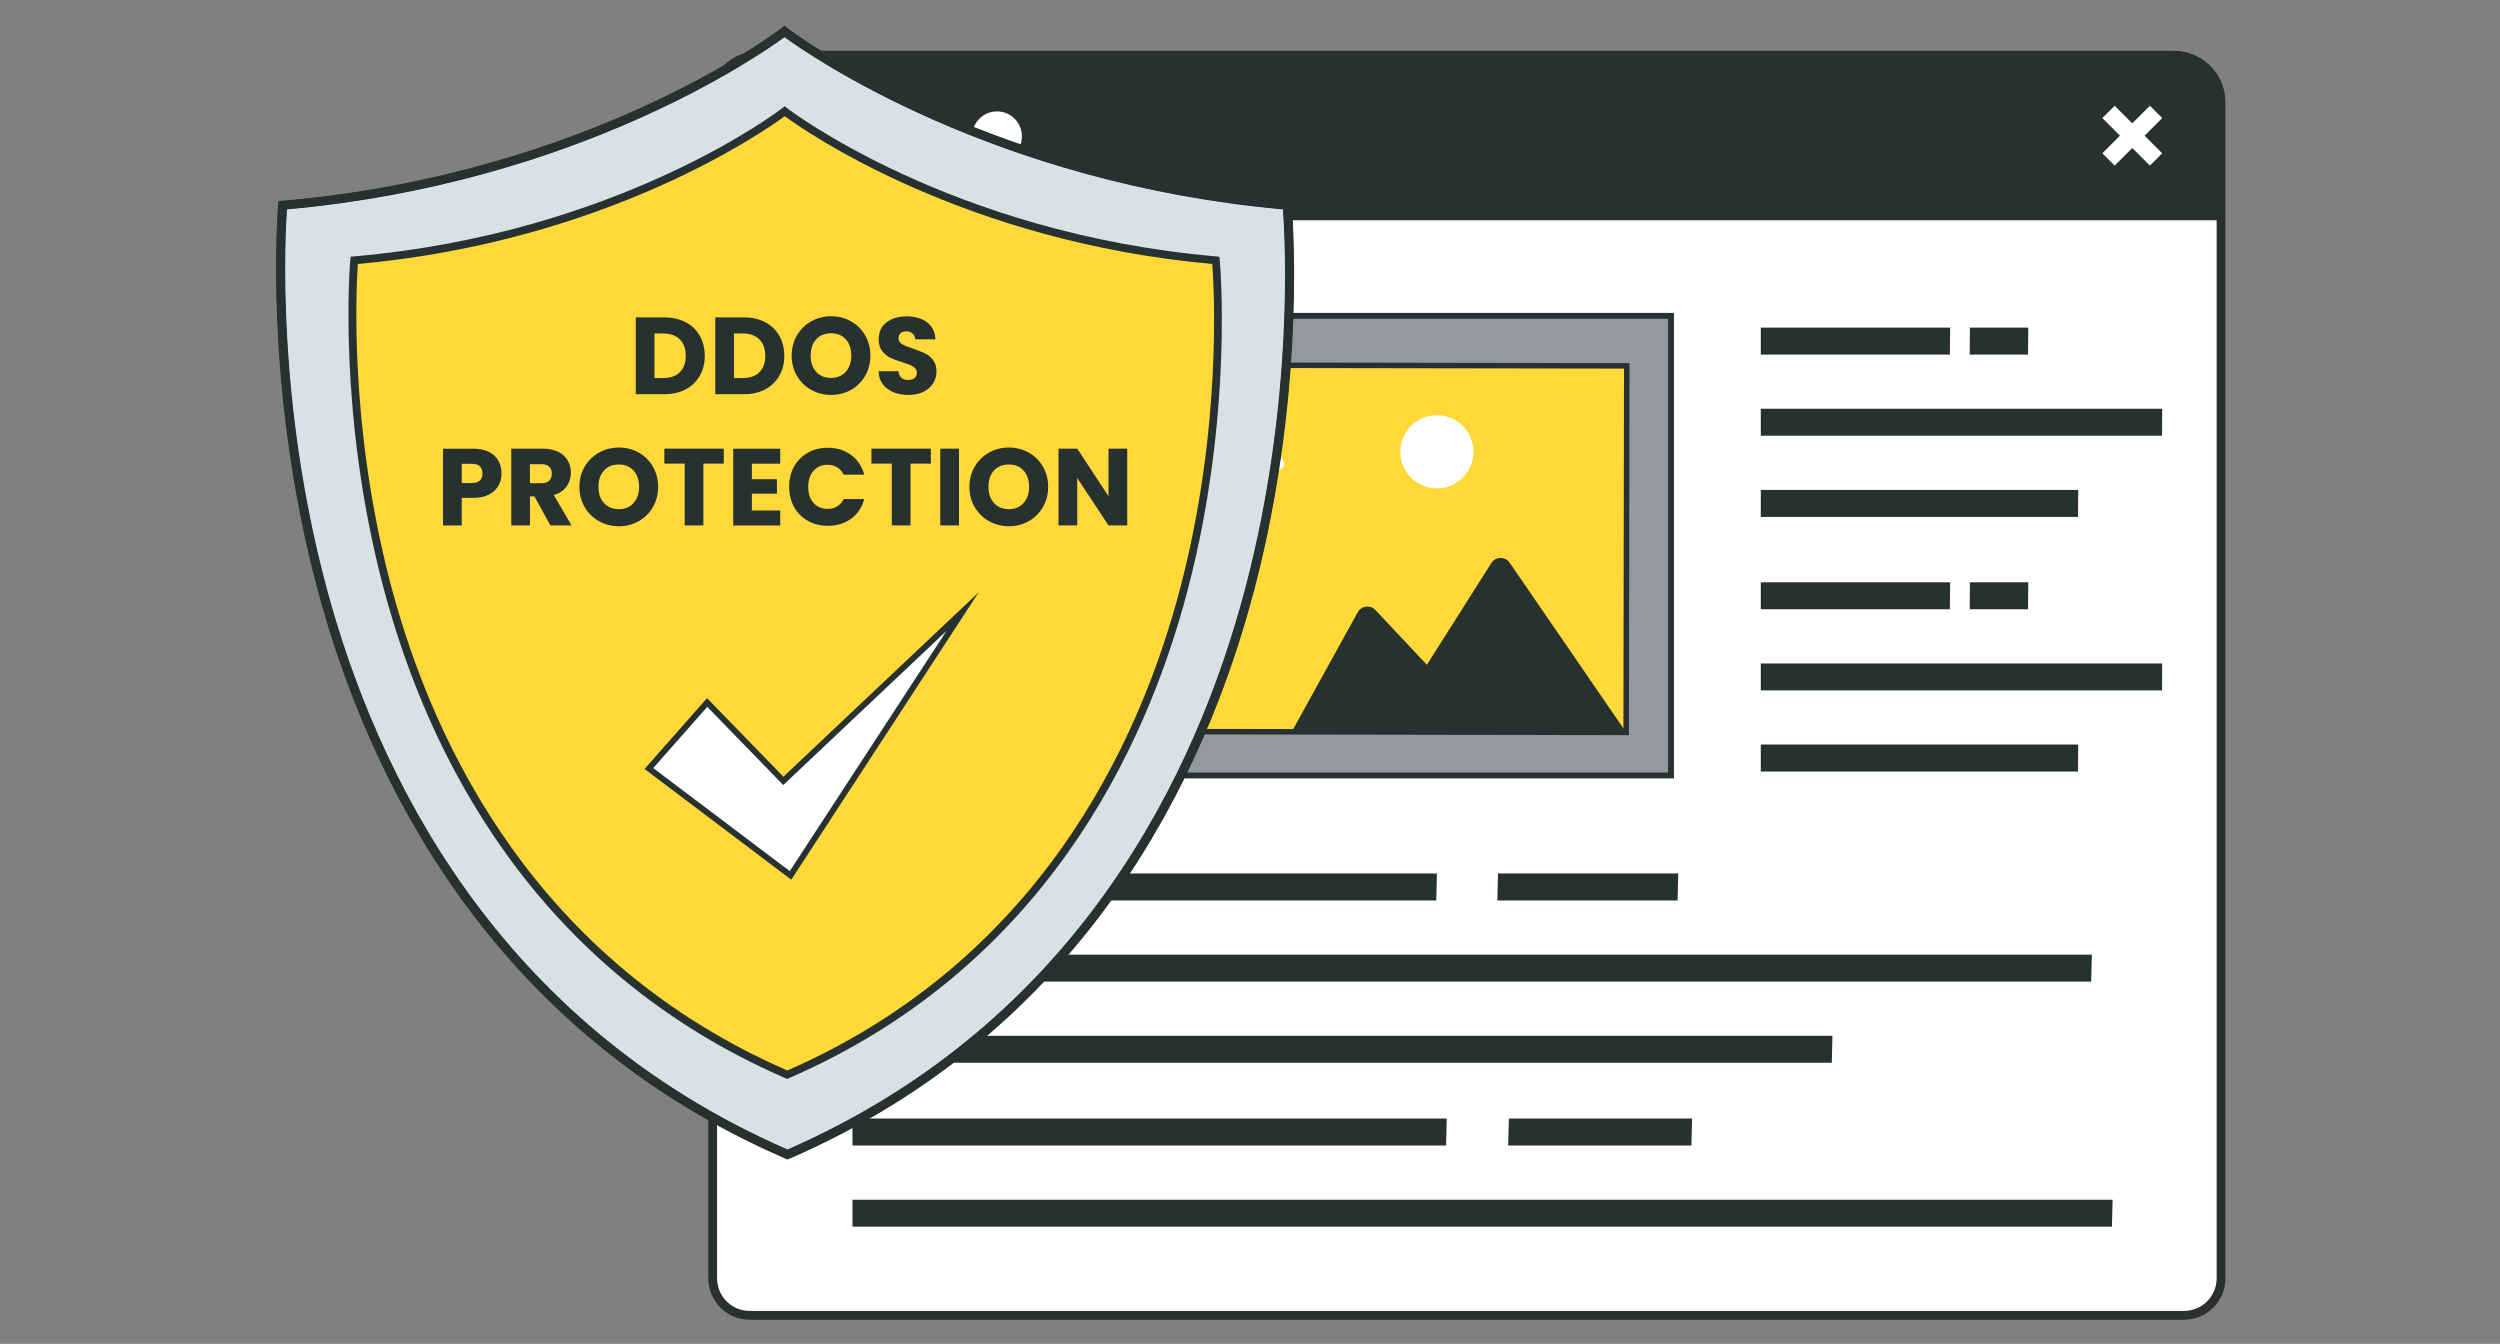 <svg xmlns="http://www.w3.org/2000/svg" id="uuid-c4327153-ab9b-4237-be22-4ac63d8237d1" viewBox="0 0 426 229"><rect x="0" y="0" width="426" height="229" fill="#808080" stroke="none"/><defs><style>.uuid-80283da3-3420-4332-9b04-7c4fedbde0d9,.uuid-92356b57-d8b6-43a8-9a65-647c18d731ac,.uuid-7dc5308c-b463-48cb-91a4-93557e3ac5ec,.uuid-a11b436f-899c-42ca-a02d-22144a4291b8,.uuid-5f99fd4a-e8e4-45f5-b26e-9f9349756565{stroke-width:0px;}.uuid-80283da3-3420-4332-9b04-7c4fedbde0d9,.uuid-f7399694-543c-4a53-9c19-e6cb9508b0fc{fill:#27312f;}.uuid-92356b57-d8b6-43a8-9a65-647c18d731ac{fill:#d9e0e6;}.uuid-f7399694-543c-4a53-9c19-e6cb9508b0fc,.uuid-90203998-6e9f-4ba1-8081-271efbfaf4d3{stroke:#2e2e2e;stroke-miterlimit:10;stroke-width:.5px;}.uuid-7dc5308c-b463-48cb-91a4-93557e3ac5ec{fill:#95999f;}.uuid-a11b436f-899c-42ca-a02d-22144a4291b8{fill:#ffd83a;}.uuid-90203998-6e9f-4ba1-8081-271efbfaf4d3,.uuid-5f99fd4a-e8e4-45f5-b26e-9f9349756565{fill:#fff;}</style></defs><path class="uuid-90203998-6e9f-4ba1-8081-271efbfaf4d3" d="M378.47,17.42v200.41c0,3.47-2.82,6.29-6.29,6.29H127.72c-3.47,0-6.28-2.82-6.28-6.29V17.43c0-4.43,3.59-8.03,8.02-8.03h240.98c4.43,0,8.03,3.59,8.03,8.02Z"></path><path class="uuid-f7399694-543c-4a53-9c19-e6cb9508b0fc" d="M372.18,224.56H127.72c-3.7,0-6.71-3.01-6.71-6.72V17.43c0-4.66,3.79-8.46,8.45-8.46h240.98c4.66,0,8.46,3.79,8.46,8.45v200.41c0,3.7-3.01,6.72-6.72,6.72ZM129.46,9.84c-4.18,0-7.59,3.41-7.59,7.6v200.41c0,3.23,2.62,5.86,5.85,5.86h244.46c3.23,0,5.86-2.63,5.86-5.86V17.42c0-4.18-3.41-7.59-7.6-7.59h-240.98Z"></path><path class="uuid-f7399694-543c-4a53-9c19-e6cb9508b0fc" d="M372.18,224.62H127.72c-3.73,0-6.77-3.04-6.77-6.78V17.43c0-4.7,3.82-8.52,8.51-8.52h240.98c4.7,0,8.52,3.82,8.52,8.51v200.42c0,3.74-3.04,6.78-6.78,6.78ZM129.46,9.9c-4.15,0-7.52,3.38-7.52,7.53v200.41c0,3.19,2.59,5.79,5.78,5.79h244.46c3.19,0,5.79-2.6,5.79-5.79V17.42c0-4.15-3.38-7.52-7.53-7.52h-240.98Z"></path><path class="uuid-80283da3-3420-4332-9b04-7c4fedbde0d9" d="M378.46,37.04H121.44v-19.61c0-4.43,3.59-8.02,8.02-8.02h240.98c4.43,0,8.02,3.59,8.02,8.02v19.61Z"></path><path class="uuid-80283da3-3420-4332-9b04-7c4fedbde0d9" d="M378.9,37.47H121.01v-20.04c0-4.66,3.79-8.45,8.45-8.45h240.98c4.66,0,8.45,3.79,8.45,8.45v20.04ZM121.87,36.61h256.17v-19.18c0-4.19-3.41-7.59-7.59-7.59h-240.98c-4.19,0-7.59,3.41-7.59,7.59v19.18Z"></path><path class="uuid-80283da3-3420-4332-9b04-7c4fedbde0d9" d="M378.96,37.53H120.94v-20.11c0-4.7,3.82-8.52,8.52-8.52h240.98c4.7,0,8.52,3.82,8.52,8.52v20.11ZM121.93,36.55h256.04v-19.12c0-4.15-3.38-7.53-7.53-7.53h-240.98c-4.15,0-7.53,3.38-7.53,7.53v19.12Z"></path><path class="uuid-5f99fd4a-e8e4-45f5-b26e-9f9349756565" d="M165.65,23.22c0-2.34,1.9-4.24,4.24-4.24s4.24,1.9,4.24,4.24-1.9,4.24-4.24,4.24-4.24-1.9-4.24-4.24Z"></path><path class="uuid-5f99fd4a-e8e4-45f5-b26e-9f9349756565" d="M149.31,23.22c0-2.34,1.9-4.24,4.25-4.24s4.24,1.9,4.24,4.24-1.9,4.24-4.24,4.24-4.25-1.9-4.25-4.24Z"></path><path class="uuid-5f99fd4a-e8e4-45f5-b26e-9f9349756565" d="M132.98,23.22c0-2.34,1.9-4.24,4.25-4.24s4.24,1.9,4.24,4.24-1.9,4.24-4.24,4.24-4.25-1.9-4.25-4.24Z"></path><polygon class="uuid-5f99fd4a-e8e4-45f5-b26e-9f9349756565" points="358.24 20.12 360.34 18.02 363.34 21.02 366.34 18.02 368.44 20.12 365.44 23.12 368.44 26.12 366.34 28.22 363.34 25.22 360.34 28.22 358.24 26.12 361.24 23.12 358.24 20.12"></polygon><rect class="uuid-7dc5308c-b463-48cb-91a4-93557e3ac5ec" x="144.34" y="53.82" width="140.39" height="78.33"></rect><path class="uuid-80283da3-3420-4332-9b04-7c4fedbde0d9" d="M285.17,132.57h-141.25V53.39h141.25v79.19ZM144.78,131.71h139.53V54.25h-139.53v77.47Z"></path><path class="uuid-80283da3-3420-4332-9b04-7c4fedbde0d9" d="M285.23,132.64h-141.38V53.32h141.38v79.32ZM144.84,131.65h139.41V54.31h-139.41v77.34Z"></path><polygon class="uuid-80283da3-3420-4332-9b04-7c4fedbde0d9" points="300.04 55.82 300.04 60.42 332.26 60.42 332.3 55.82 300.04 55.82"></polygon><polygon class="uuid-80283da3-3420-4332-9b04-7c4fedbde0d9" points="300.04 69.65 300.04 74.25 368.41 74.25 368.44 69.65 300.04 69.65"></polygon><polygon class="uuid-80283da3-3420-4332-9b04-7c4fedbde0d9" points="300.04 83.48 300.04 88.08 354.09 88.08 354.13 83.48 300.04 83.48"></polygon><polygon class="uuid-80283da3-3420-4332-9b04-7c4fedbde0d9" points="335.64 60.42 345.58 60.42 345.62 55.82 335.67 55.82 335.64 60.42"></polygon><polygon class="uuid-80283da3-3420-4332-9b04-7c4fedbde0d9" points="300.04 99.22 300.04 103.82 332.26 103.82 332.3 99.22 300.04 99.22"></polygon><polygon class="uuid-80283da3-3420-4332-9b04-7c4fedbde0d9" points="300.04 113.05 300.04 117.64 368.41 117.64 368.44 113.05 300.04 113.05"></polygon><polygon class="uuid-80283da3-3420-4332-9b04-7c4fedbde0d9" points="300.04 126.87 300.04 131.47 354.09 131.47 354.13 126.87 300.04 126.87"></polygon><polygon class="uuid-80283da3-3420-4332-9b04-7c4fedbde0d9" points="335.64 103.82 345.58 103.82 345.62 99.22 335.67 99.22 335.64 103.82"></polygon><polygon class="uuid-80283da3-3420-4332-9b04-7c4fedbde0d9" points="145.26 148.84 145.26 153.44 244.74 153.44 244.85 148.84 145.26 148.84"></polygon><polygon class="uuid-80283da3-3420-4332-9b04-7c4fedbde0d9" points="145.26 162.67 145.26 167.27 356.33 167.27 356.45 162.67 145.26 162.67"></polygon><polygon class="uuid-80283da3-3420-4332-9b04-7c4fedbde0d9" points="145.26 176.5 145.26 181.09 312.14 181.09 312.25 176.5 145.26 176.5"></polygon><polygon class="uuid-80283da3-3420-4332-9b04-7c4fedbde0d9" points="255.15 153.44 285.86 153.44 285.97 148.84 255.26 148.84 255.15 153.44"></polygon><polygon class="uuid-80283da3-3420-4332-9b04-7c4fedbde0d9" points="145.26 190.6 145.26 195.2 246.41 195.2 246.52 190.6 145.26 190.6"></polygon><polygon class="uuid-80283da3-3420-4332-9b04-7c4fedbde0d9" points="145.26 204.43 145.26 209.02 359.87 209.02 359.99 204.43 145.26 204.43"></polygon><polygon class="uuid-80283da3-3420-4332-9b04-7c4fedbde0d9" points="256.99 195.2 288.22 195.2 288.33 190.6 257.11 190.6 256.99 195.2"></polygon><rect class="uuid-a11b436f-899c-42ca-a02d-22144a4291b8" x="182.78" y="30.32" width="62.45" height="126.31" transform="translate(120.18 307.31) rotate(-89.91)"></rect><path class="uuid-80283da3-3420-4332-9b04-7c4fedbde0d9" d="M277.57,125.27l-127.25-.21v-.47s.1-62.92.1-62.92l127.25.21v.47s-.1,62.92-.1,62.92ZM151.27,124.12l125.36.2.1-61.51-125.36-.2-.1,61.51Z"></path><path class="uuid-80283da3-3420-4332-9b04-7c4fedbde0d9" d="M277.1,124.8l-19.85-28.91c-.76-1.11-2.41-1.08-3.13.06l-10.98,17.33-8.77-9.33c-.87-.93-2.4-.74-3.01.38l-11.26,20.38,57.01.09Z"></path><path class="uuid-5f99fd4a-e8e4-45f5-b26e-9f9349756565" d="M238.61,76.98c0,3.44,2.78,6.24,6.22,6.24,3.44,0,6.24-2.78,6.25-6.22,0-3.44-2.78-6.24-6.22-6.25-3.44,0-6.24,2.78-6.25,6.23Z"></path><path class="uuid-5f99fd4a-e8e4-45f5-b26e-9f9349756565" d="M192.26,79.07c.32.67,1.01.76,1.67.89,2.36.45,5.13.22,7.53.27,1.46.03,2.93.02,4.39.02,1.45.65,3,1.3,4.61,1.26,1.76-.04,3.2-1.11,4.97-1.25,1.04-.09,4.08.32,3.23-1.83-.96-2.43-6.57-1.92-8.5-2.52-1.04-.32-1.76-.5-2.85-.65-1.37-.19-1.11-.24-2.33-1.01-.6-.38-.9-.59-1.51-.8-1.14-.39-2.36-.34-3.46.16-1.24.57-1.79,1.87-3.14,2.24-1.12.31-5.9.46-4.6,3.21Z"></path><path class="uuid-5f99fd4a-e8e4-45f5-b26e-9f9349756565" d="M175.89,84.48c2.07.68,4.57.87,6.72.66,1.24-.12,3.23-.23,4.16-1.21.66-.7.61-1.71-.1-2.37-.65-.61-1.44-.62-2.22-.42-1.38-.58-2.78-1-4.32-.76-.6.09-1.15.43-1.79.39-.5-.03-1.08-.4-1.57-.48-.56-.09-1.13-.12-1.67.08-2.6.99-1.12,3.47.79,4.1Z"></path><path class="uuid-80283da3-3420-4332-9b04-7c4fedbde0d9" d="M205.35,124.68l-12.39-22.24c-.43-.77-1.53-.8-1.99-.04l-9.44,15.36-3.98-6.22c-.49-.76-1.63-.69-2.02.13l-6.16,12.95-10.31-24.03c-.41-.96-1.8-.92-2.15.07l-6.1,17.04v6.88s54.54.09,54.54.09Z"></path><path class="uuid-92356b57-d8b6-43a8-9a65-647c18d731ac" d="M219.33,34.97c-53.59-4.62-85.66-29.6-85.66-29.6,0,0-31.93,24.98-85.5,29.6,0,0-10.94,119.75,86.01,161.75,96.73-42,85.14-161.75,85.14-161.75Z"></path><path class="uuid-80283da3-3420-4332-9b04-7c4fedbde0d9" d="M134.19,197.58l-.31-.13c-50.37-21.82-71.2-64.87-79.81-97.14-9.31-34.92-6.7-65.1-6.67-65.4l.06-.65.65-.06c52.69-4.55,84.76-29.19,85.08-29.44l.48-.37.48.37c.32.25,32.53,24.89,85.24,29.44l.65.06.06.65c.03.3,2.81,30.48-6.32,65.4-8.43,32.27-29.03,75.32-79.29,97.15l-.31.13ZM48.9,35.69c-.32,4.56-1.81,32.42,6.69,64.25,8.5,31.86,29.04,74.32,78.6,95.93,49.44-21.61,69.74-64.07,78.08-95.93,8.33-31.84,6.68-59.71,6.34-64.26-49.31-4.43-80.73-26.27-84.93-29.35-4.19,3.08-35.48,24.92-84.77,29.35Z"></path><path class="uuid-80283da3-3420-4332-9b04-7c4fedbde0d9" d="M134.19,197.49l-.28-.12c-50.34-21.81-71.16-64.84-79.77-97.09-9.31-34.9-6.7-65.07-6.67-65.37l.05-.58.58-.05c52.75-4.55,84.81-29.21,85.13-29.45l.43-.34.43.34c.32.25,32.54,24.9,85.29,29.46l.58.05.06.58c.03.3,2.81,30.46-6.31,65.37-8.43,32.26-29.02,75.28-79.24,97.1l-.28.12ZM48.83,35.62c-.31,4.35-1.86,32.33,6.68,64.34,8.51,31.88,29.07,74.38,78.68,96,49.49-21.62,69.82-64.12,78.15-96,8.37-32.01,6.67-60.01,6.33-64.34-49.53-4.43-81-26.43-85-29.37-4,2.94-35.35,24.95-84.84,29.37Z"></path><path class="uuid-a11b436f-899c-42ca-a02d-22144a4291b8" d="M134.15,183.13C50.97,147.1,60.36,44.36,60.36,44.36c45.95-3.97,73.35-25.39,73.35-25.39,0,0,27.5,21.43,73.47,25.39,0,0,9.95,102.73-73.03,138.77Z"></path><path class="uuid-80283da3-3420-4332-9b04-7c4fedbde0d9" d="M134.15,183.68l-.2-.09c-43.16-18.69-61.01-55.58-68.38-83.23-7.98-29.93-5.74-55.79-5.72-56.05l.04-.42.42-.04c45.26-3.91,72.81-25.07,73.08-25.29l.31-.24.31.24c.27.21,27.92,21.38,73.2,25.29l.42.04.04.42c.02.26,2.4,26.12-5.41,56.05-7.22,27.65-24.87,64.54-67.92,83.23l-.2.09ZM60.83,44.83c-.25,3.46-1.66,27.63,5.73,55.3,7.31,27.38,24.97,63.89,67.59,82.44,42.52-18.56,59.97-55.06,67.13-82.44,7.23-27.68,5.7-51.85,5.43-55.3-42.76-3.8-69.82-22.88-73-25.23-3.17,2.35-30.14,21.43-72.88,25.23Z"></path><path class="uuid-80283da3-3420-4332-9b04-7c4fedbde0d9" d="M134.15,183.85l-.27-.11c-43.22-18.72-61.09-55.65-68.47-83.34-7.99-29.96-5.75-55.85-5.72-56.1l.05-.56.56-.05c45.23-3.91,72.73-25.04,73-25.26l.41-.32.41.32c.27.21,27.89,21.35,73.12,25.26l.55.05.05.55c.03.26,2.41,26.15-5.42,56.1-7.23,27.69-24.9,64.62-68.01,83.34l-.27.12ZM60.98,44.98c-.27,3.9-1.56,27.81,5.74,55.13,7.3,27.33,24.92,63.76,67.44,82.3,42.41-18.54,59.83-54.97,66.98-82.3,7.14-27.33,5.73-51.24,5.43-55.13-42.32-3.79-69.26-22.54-72.85-25.18-3.59,2.64-30.44,21.38-72.73,25.18Z"></path><polygon class="uuid-5f99fd4a-e8e4-45f5-b26e-9f9349756565" points="120.5 119.7 110.57 130.95 129.53 145.26 134.7 149.17 137.65 144.64 164.02 104.21 133.48 133.05 120.5 119.7"></polygon><path class="uuid-80283da3-3420-4332-9b04-7c4fedbde0d9" d="M134.83,149.9l-25-18.87,10.65-12.07,13.01,13.39,33.28-31.42-31.94,48.97ZM111.31,130.88l23.27,17.56,26.7-40.93-27.81,26.26-12.95-13.32-9.21,10.43Z"></path><path class="uuid-80283da3-3420-4332-9b04-7c4fedbde0d9" d="M116.85,54.91c1.03.55,1.83,1.31,2.39,2.3s.85,2.13.85,3.42-.28,2.42-.85,3.41-1.37,1.76-2.4,2.31c-1.04.55-2.24.82-3.61.82h-4.9v-13.08h4.9c1.38,0,2.58.27,3.62.82ZM115.84,63.43c.67-.66,1.01-1.59,1.01-2.79s-.33-2.14-1.01-2.81-1.61-1.01-2.81-1.01h-1.51v7.6h1.51c1.21,0,2.14-.33,2.81-.99Z"></path><path class="uuid-80283da3-3420-4332-9b04-7c4fedbde0d9" d="M130.4,54.91c1.03.55,1.83,1.31,2.39,2.3s.85,2.13.85,3.42-.28,2.42-.85,3.41-1.37,1.76-2.4,2.31c-1.04.55-2.24.82-3.61.82h-4.9v-13.08h4.9c1.38,0,2.58.27,3.62.82ZM129.39,63.43c.67-.66,1.01-1.59,1.01-2.79s-.33-2.14-1.01-2.81-1.61-1.01-2.81-1.01h-1.51v7.6h1.51c1.21,0,2.14-.33,2.81-.99Z"></path><path class="uuid-80283da3-3420-4332-9b04-7c4fedbde0d9" d="M138.24,66.44c-1.02-.57-1.84-1.37-2.44-2.39-.6-1.03-.9-2.18-.9-3.46s.3-2.43.9-3.45,1.42-1.81,2.44-2.39c1.03-.57,2.15-.86,3.38-.86s2.36.29,3.38.86c1.03.57,1.83,1.37,2.42,2.39s.89,2.17.89,3.45-.3,2.43-.89,3.46c-.6,1.02-1.4,1.82-2.42,2.39s-2.14.86-3.37.86-2.36-.29-3.38-.86ZM144.12,63.35c.63-.7.94-1.62.94-2.76s-.31-2.08-.94-2.77c-.63-.69-1.46-1.03-2.51-1.03s-1.9.34-2.53,1.02c-.63.68-.94,1.61-.94,2.78s.31,2.08.94,2.77c.63.69,1.47,1.04,2.53,1.04s1.88-.35,2.51-1.04Z"></path><path class="uuid-80283da3-3420-4332-9b04-7c4fedbde0d9" d="M152.24,66.84c-.76-.31-1.36-.77-1.82-1.38-.45-.61-.69-1.34-.72-2.2h3.39c.05.49.22.85.5,1.11.29.25.66.38,1.12.38s.84-.11,1.12-.33c.27-.22.41-.52.41-.9,0-.32-.11-.59-.33-.8-.22-.21-.48-.38-.8-.52-.32-.14-.77-.29-1.35-.47-.85-.26-1.54-.52-2.07-.78s-.99-.65-1.38-1.16-.58-1.17-.58-1.99c0-1.22.44-2.17,1.32-2.86.88-.69,2.03-1.03,3.45-1.03s2.6.34,3.49,1.03c.88.69,1.35,1.65,1.42,2.88h-3.45c-.03-.42-.18-.75-.47-1-.29-.24-.65-.36-1.1-.36-.39,0-.7.1-.93.31-.24.21-.35.5-.35.88,0,.42.2.75.6.99s1.02.49,1.86.76c.84.29,1.53.56,2.06.82.53.26.99.64,1.37,1.14s.58,1.14.58,1.92-.19,1.42-.57,2.03c-.38.61-.93,1.09-1.65,1.45-.72.36-1.57.54-2.55.54s-1.81-.16-2.57-.47Z"></path><path class="uuid-80283da3-3420-4332-9b04-7c4fedbde0d9" d="M84.94,82.74c-.35.63-.88,1.13-1.6,1.52-.72.39-1.62.58-2.68.58h-1.98v4.7h-3.19v-13.08h5.16c1.04,0,1.93.18,2.65.54s1.26.86,1.62,1.49c.36.63.54,1.36.54,2.18,0,.76-.17,1.45-.52,2.08ZM81.77,81.88c.3-.29.45-.69.45-1.21s-.15-.92-.45-1.21c-.3-.29-.75-.43-1.36-.43h-1.73v3.28h1.73c.61,0,1.06-.14,1.36-.43Z"></path><path class="uuid-80283da3-3420-4332-9b04-7c4fedbde0d9" d="M93.79,89.53l-2.72-4.94h-.76v4.94h-3.19v-13.08h5.35c1.03,0,1.91.18,2.64.54.73.36,1.27.85,1.63,1.48.36.63.54,1.33.54,2.1,0,.87-.25,1.65-.74,2.33-.49.68-1.21,1.17-2.17,1.45l3.02,5.18h-3.6ZM90.3,82.34h1.98c.58,0,1.02-.14,1.31-.43.29-.29.44-.69.44-1.21s-.15-.89-.44-1.17c-.29-.29-.73-.43-1.31-.43h-1.98v3.24Z"></path><path class="uuid-80283da3-3420-4332-9b04-7c4fedbde0d9" d="M102.07,88.81c-1.02-.57-1.84-1.37-2.44-2.39-.6-1.03-.9-2.18-.9-3.46s.3-2.43.9-3.45,1.42-1.81,2.44-2.39c1.03-.57,2.15-.86,3.38-.86s2.36.29,3.38.86c1.03.57,1.83,1.37,2.42,2.39s.89,2.17.89,3.45-.3,2.43-.89,3.46c-.6,1.02-1.4,1.82-2.42,2.39s-2.14.86-3.37.86-2.36-.29-3.38-.86ZM107.96,85.71c.63-.7.94-1.62.94-2.76s-.31-2.08-.94-2.77c-.63-.69-1.46-1.03-2.51-1.03s-1.9.34-2.53,1.02c-.63.68-.94,1.61-.94,2.78s.31,2.08.94,2.77c.63.69,1.47,1.04,2.53,1.04s1.88-.35,2.51-1.04Z"></path><path class="uuid-80283da3-3420-4332-9b04-7c4fedbde0d9" d="M123.33,76.45v2.55h-3.47v10.53h-3.19v-10.53h-3.47v-2.55h10.12Z"></path><path class="uuid-80283da3-3420-4332-9b04-7c4fedbde0d9" d="M128.12,79.01v2.65h4.27v2.46h-4.27v2.87h4.83v2.55h-8.01v-13.08h8.01v2.55h-4.83Z"></path><path class="uuid-80283da3-3420-4332-9b04-7c4fedbde0d9" d="M135.31,79.52c.56-1.01,1.34-1.8,2.34-2.37s2.13-.85,3.4-.85c1.55,0,2.88.41,3.99,1.23,1.11.82,1.84,1.94,2.22,3.35h-3.5c-.26-.55-.63-.96-1.11-1.25-.48-.29-1.02-.43-1.63-.43-.98,0-1.78.34-2.39,1.02-.61.68-.91,1.6-.91,2.74s.3,2.06.91,2.74c.61.68,1.4,1.02,2.39,1.02.61,0,1.15-.14,1.63-.43.48-.29.85-.7,1.11-1.25h3.5c-.37,1.42-1.11,2.53-2.22,3.34-1.11.81-2.44,1.22-3.99,1.22-1.27,0-2.4-.28-3.4-.85s-1.78-1.35-2.34-2.36c-.56-1.01-.84-2.16-.84-3.45s.28-2.44.84-3.46Z"></path><path class="uuid-80283da3-3420-4332-9b04-7c4fedbde0d9" d="M158.62,76.45v2.55h-3.47v10.53h-3.19v-10.53h-3.47v-2.55h10.12Z"></path><path class="uuid-80283da3-3420-4332-9b04-7c4fedbde0d9" d="M163.41,76.45v13.08h-3.19v-13.08h3.19Z"></path><path class="uuid-80283da3-3420-4332-9b04-7c4fedbde0d9" d="M168.53,88.81c-1.02-.57-1.84-1.37-2.44-2.39-.6-1.03-.9-2.18-.9-3.46s.3-2.43.9-3.45,1.42-1.81,2.44-2.39c1.03-.57,2.15-.86,3.38-.86s2.36.29,3.38.86c1.03.57,1.83,1.37,2.42,2.39s.89,2.17.89,3.45-.3,2.43-.89,3.46c-.6,1.02-1.4,1.82-2.42,2.39s-2.14.86-3.37.86-2.36-.29-3.38-.86ZM174.42,85.71c.63-.7.94-1.62.94-2.76s-.31-2.08-.94-2.77c-.63-.69-1.46-1.03-2.51-1.03s-1.9.34-2.53,1.02c-.63.68-.94,1.61-.94,2.78s.31,2.08.94,2.77c.63.69,1.47,1.04,2.53,1.04s1.88-.35,2.51-1.04Z"></path><path class="uuid-80283da3-3420-4332-9b04-7c4fedbde0d9" d="M192.08,89.53h-3.19l-5.33-8.07v8.07h-3.19v-13.08h3.19l5.33,8.11v-8.11h3.19v13.08Z"></path></svg>